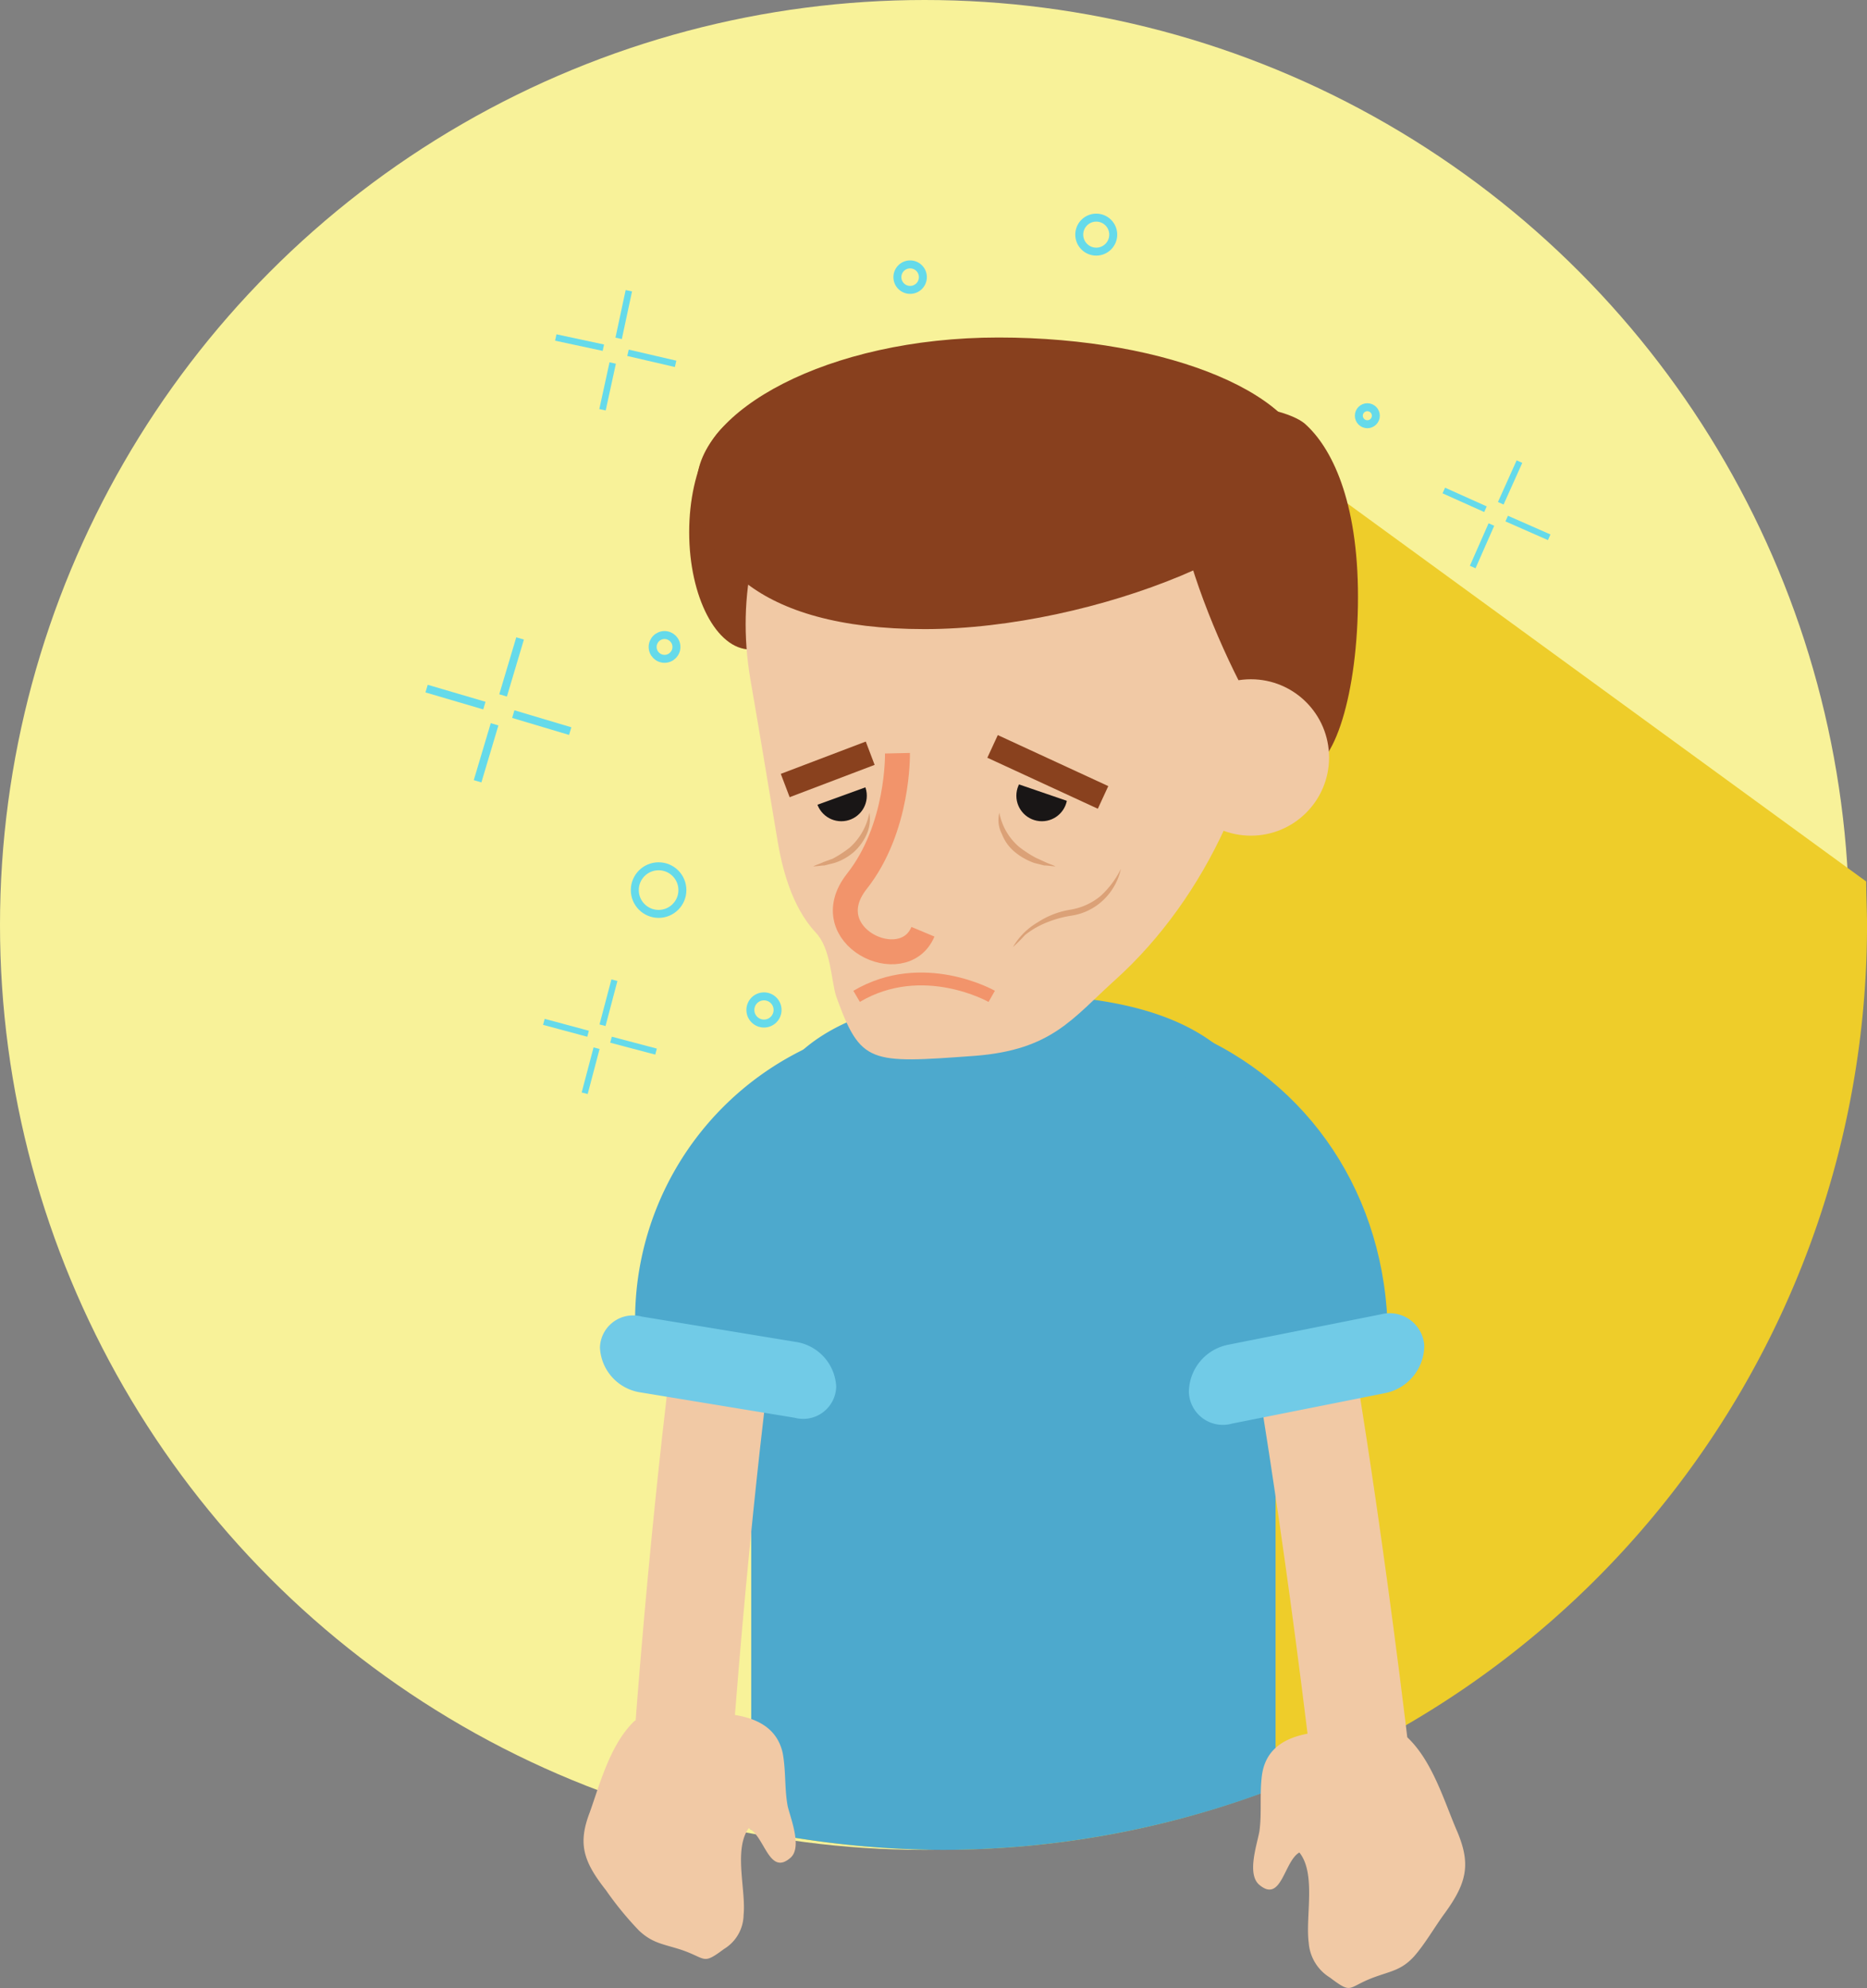 <svg xmlns="http://www.w3.org/2000/svg" viewBox="0 0 151.484 161.238"><rect x="0" y="0" width="151.484" height="161.238" fill="#808080" stroke="none"/><defs><style>.a{fill:#f8f299;}.b{fill:#eecd2a;}.c{fill:#4da9cd;}.d,.h,.j,.k,.n,.o,.p,.q{fill:none;}.d{stroke:#f1c9a5;stroke-width:8px;}.d,.h,.j,.k,.m,.n,.o,.p,.q{stroke-miterlimit:10;}.e{fill:#71cbe7;}.f{fill:#f1c9a5;}.g{fill:#88401e;}.h,.j{stroke:#f2946b;}.h,.k{stroke-width:2.023px;}.i{fill:#191616;}.j{stroke-width:1.041px;}.k{stroke:#89411e;}.l{fill:#dba177;}.m{fill:#6ed9f9;}.m,.n,.o,.p,.q{stroke:#65daea;}.m,.q{stroke-width:0.646px;}.n{stroke-width:0.5px;}.o{stroke-width:0.528px;}.p{stroke-width:0.504px;}</style></defs><circle class="a" cx="75.019" cy="75.019" r="75.019" transform="translate(0 0)"/><path class="b" d="M124.972,45.7,99.391,47.975l4.344,20.272L113.94,92.1l-22.34,43.3,4.689,9.584-4.137,18.134a77.66,77.66,0,0,0,12.756,1.1,75.009,75.009,0,0,0,75.019-75.019c0-1.172-.069-2.344-.069-3.516Z" transform="translate(-28.441 -14.189)"/><path class="c" d="M109.537,117h0c-11.653,0-21.168,3.172-21.168,14.824v47.438c0,.621-.069,3.241-.069,5.447a77.058,77.058,0,0,0,15.583,1.655,75.7,75.7,0,0,0,26.891-4.964,20.876,20.876,0,0,0,.138-2.137V131.824C130.774,120.172,121.19,117,109.537,117Z" transform="translate(-27.416 -36.327)"/><g transform="translate(47.348 84.879)"><path class="d" d="M83.817,166.5s-2,14.516-3.517,35.289" transform="translate(-72.28 -144.239)"/><g transform="translate(1.329)"><path class="c" d="M87.964,148.849c-.345-4.616,1.1-6.925,4.068-9.9,1.241-1.231,1.586-4.873.827-6.617l-3.93-9.233a24.414,24.414,0,0,0-14.066,24.518Z" transform="translate(-71.896 -123.1)"/><path class="e" d="M73.978,165.752l12.48,2.052a3.858,3.858,0,0,1,3.31,3.642h0a2.682,2.682,0,0,1-3.379,2.513l-12.48-2.052a3.858,3.858,0,0,1-3.31-3.642h0A2.682,2.682,0,0,1,73.978,165.752Z" transform="translate(-70.597 -143.85)"/></g><path class="f" d="M72.827,229.12c-2,1.9-2.827,5.129-3.654,7.437-.965,2.513-.552,3.95,1.31,6.309a26.714,26.714,0,0,0,2.689,3.283c1.1,1.026,1.931,1.077,3.379,1.539,2.137.718,1.724,1.282,3.517-.051a3.286,3.286,0,0,0,1.586-2.77c.207-2-.827-5.283.414-7.027,1.31.667,1.655,3.9,3.379,2.411.965-.821.069-3.078-.207-4.155-.276-1.436-.138-2.872-.414-4.36C84,228.094,79.309,228.043,72.827,229.12Z" transform="translate(-68.669 -174.442)"/></g><g transform="translate(93.586 84.051)"><path class="d" d="M152.7,165s2.689,15.087,5.24,36.831" transform="translate(-140.998 -141.86)"/><path class="c" d="M141.708,148.8c.138-4.832-1.448-7.248-4.551-10.255-1.241-1.235-1.793-5.047-1.172-6.872L139.5,121.9c9.584,4.4,15.514,13.906,15.238,25.234Z" transform="translate(-135.728 -121.9)"/><path class="e" d="M155.482,163.853l-12.411,2.47a3.949,3.949,0,0,0-3.172,3.866h0a2.76,2.76,0,0,0,3.516,2.523l12.411-2.47A3.949,3.949,0,0,0,159,166.376h0A2.814,2.814,0,0,0,155.482,163.853Z" transform="translate(-137.023 -141.303)"/><path class="f" d="M159.968,227.371c2.069,1.933,3.034,5.315,4.068,7.678,1.1,2.631.758,4.134-1.034,6.6-.827,1.127-1.586,2.47-2.482,3.49-1.034,1.128-1.862,1.181-3.31,1.718-2.137.805-1.655,1.4-3.516,0a3.63,3.63,0,0,1-1.724-2.846c-.276-2.094.621-5.584-.758-7.3-1.241.7-1.448,4.134-3.241,2.631-1.034-.859-.207-3.221,0-4.349.207-1.5,0-3.007.207-4.564C148.729,226.566,153.418,226.4,159.968,227.371Z" transform="translate(-139.371 -170.514)"/></g><ellipse class="g" cx="4.964" cy="9.515" rx="4.964" ry="9.515" transform="translate(55.919 33.648)"/><path class="f" d="M88.127,68.288c.9,5.171,1.586,9.446,2.206,13.1.345,2.069,1.1,5.309,3.1,7.447,1.241,1.31,1.241,3.861,1.655,5.171,2,5.516,2.689,5.447,11.239,4.827,6.275-.483,7.929-3.034,11.377-6.137,7.447-6.688,12.273-17.307,12.273-26.822,0-13.928-7.723-23.374-21.651-23.374S85.783,54.5,88.127,68.288Z" transform="translate(-27.244 -13.196)"/><path class="g" d="M82,51.56c0,5.861,4.62,11.791,18.479,11.791s31.166-7.171,31.166-13.032S120.406,39.7,106.478,39.7,82,45.7,82,51.56Z" transform="translate(-25.46 -12.326)"/><path class="g" d="M138.3,53.694c0,7.723,8.067,23.65,10.481,23.65s4.344-6.275,4.344-14.066-2.137-12.135-4.344-14.066C146.919,47.7,138.3,45.971,138.3,53.694Z" transform="translate(-42.941 -14.874)"/><path class="h" d="M103.7,88.6s.138,6.068-3.31,10.412c-3.448,4.413,3.792,7.86,5.378,4.068" transform="translate(-30.883 -27.509)"/><circle class="f" cx="6.343" cy="6.343" r="6.343" transform="translate(95.152 55.092)"/><circle class="i" cx="2.069" cy="2.069" r="2.069" transform="translate(82.465 62.47)"/><circle class="i" cx="2.069" cy="2.069" r="2.069" transform="translate(66.193 62.47)"/><path class="j" d="M111.763,116.565s-5.585-3.172-10.963,0" transform="translate(-31.297 -35.755)"/><path class="f" d="M123.74,92.617l-7.24-2.482s1.862-2.275,2.482-2.137c.69.138,2,.414,2,.414S123.947,90.617,123.74,92.617Z" transform="translate(-36.172 -27.32)"/><path class="f" d="M93.6,93.458l6.275-2.275s-.9-2.413-1.586-2.275A3.457,3.457,0,0,1,96.7,88.7S93.389,91.527,93.6,93.458Z" transform="translate(-29.058 -27.541)"/><line class="k" x1="8.964" y1="4.137" transform="translate(80.535 60.539)"/><line class="k" y1="2.62" x2="6.895" transform="translate(63.711 61.091)"/><g transform="translate(81.017 65.917)"><path class="l" d="M117.569,95.6a4.824,4.824,0,0,0,1.586,2.758,9.471,9.471,0,0,0,1.379.9l.758.345c.276.138.552.207.827.345-.276,0-.552-.069-.9-.069l-.827-.207a5.207,5.207,0,0,1-1.586-.9,3.521,3.521,0,0,1-1.034-1.448A2.429,2.429,0,0,1,117.569,95.6Z" transform="translate(-117.5 -95.6)"/></g><g transform="translate(65.986 65.917)"><path class="l" d="M100.251,95.6a3,3,0,0,1-.207,1.724,4.294,4.294,0,0,1-1.034,1.448,4.508,4.508,0,0,1-1.586.9l-.827.207c-.276,0-.552.069-.9.069.276-.138.552-.207.827-.345l.758-.276a9.471,9.471,0,0,0,1.379-.9A5.012,5.012,0,0,0,100.251,95.6Z" transform="translate(-95.7 -95.6)"/></g><g transform="translate(82.19 70.468)"><path class="l" d="M119.2,108.543a5.559,5.559,0,0,1,2-2,6.808,6.808,0,0,1,2.689-1.034,5.164,5.164,0,0,0,2.413-1.1,7.419,7.419,0,0,0,1.655-2.206,4.94,4.94,0,0,1-1.379,2.482,4.754,4.754,0,0,1-2.62,1.31,8.921,8.921,0,0,0-2.62.827,6.831,6.831,0,0,0-1.172.758A12.745,12.745,0,0,1,119.2,108.543Z" transform="translate(-119.2 -102.2)"/></g><g transform="translate(34.613 51.782)"><line class="m" x2="4.62" y2="1.379" transform="translate(7.033 6.137)"/><line class="m" x2="4.689" y2="1.379" transform="translate(0 4.068)"/><line class="m" x1="1.379" y2="4.62" transform="translate(4.137 6.964)"/><line class="m" x1="1.379" y2="4.62" transform="translate(6.206)"/></g><g transform="translate(117.148 37.44)"><line class="n" x2="3.448" y2="1.517" transform="translate(5.102 4.62)"/><line class="n" x2="3.379" y2="1.517" transform="translate(0 2.344)"/><line class="n" x1="1.517" y2="3.448" transform="translate(2.344 5.102)"/><line class="n" x1="1.517" y2="3.379" transform="translate(4.62)"/></g><g transform="translate(45.094 23.581)"><line class="o" x2="3.861" y2="0.896" transform="translate(5.861 5.033)"/><line class="o" x2="3.861" y2="0.827" transform="translate(0 3.792)"/><line class="o" x1="0.827" y2="3.792" transform="translate(3.792 5.861)"/><line class="o" x1="0.827" y2="3.861" transform="translate(5.102)"/></g><g transform="translate(44.129 79.5)"><line class="p" x2="3.654" y2="0.965" transform="translate(5.447 4.827)"/><line class="p" x2="3.585" y2="0.965" transform="translate(0 3.379)"/><line class="p" x1="0.965" y2="3.654" transform="translate(3.31 5.516)"/><line class="p" x1="0.965" y2="3.654" transform="translate(4.758)"/></g><circle class="q" cx="1.379" cy="1.379" r="1.379" transform="translate(87.568 17.651)"/><circle class="q" cx="1.931" cy="1.931" r="1.931" transform="translate(51.506 70.261)"/><circle class="q" cx="1.103" cy="1.103" r="1.103" transform="translate(60.884 80.811)"/><circle class="q" cx="0.965" cy="0.965" r="0.965" transform="translate(52.954 51.506)"/><circle class="q" cx="0.69" cy="0.69" r="0.69" transform="translate(110.253 33.028)"/><circle class="q" cx="1.034" cy="1.034" r="1.034" transform="translate(72.812 21.444)"/></svg>